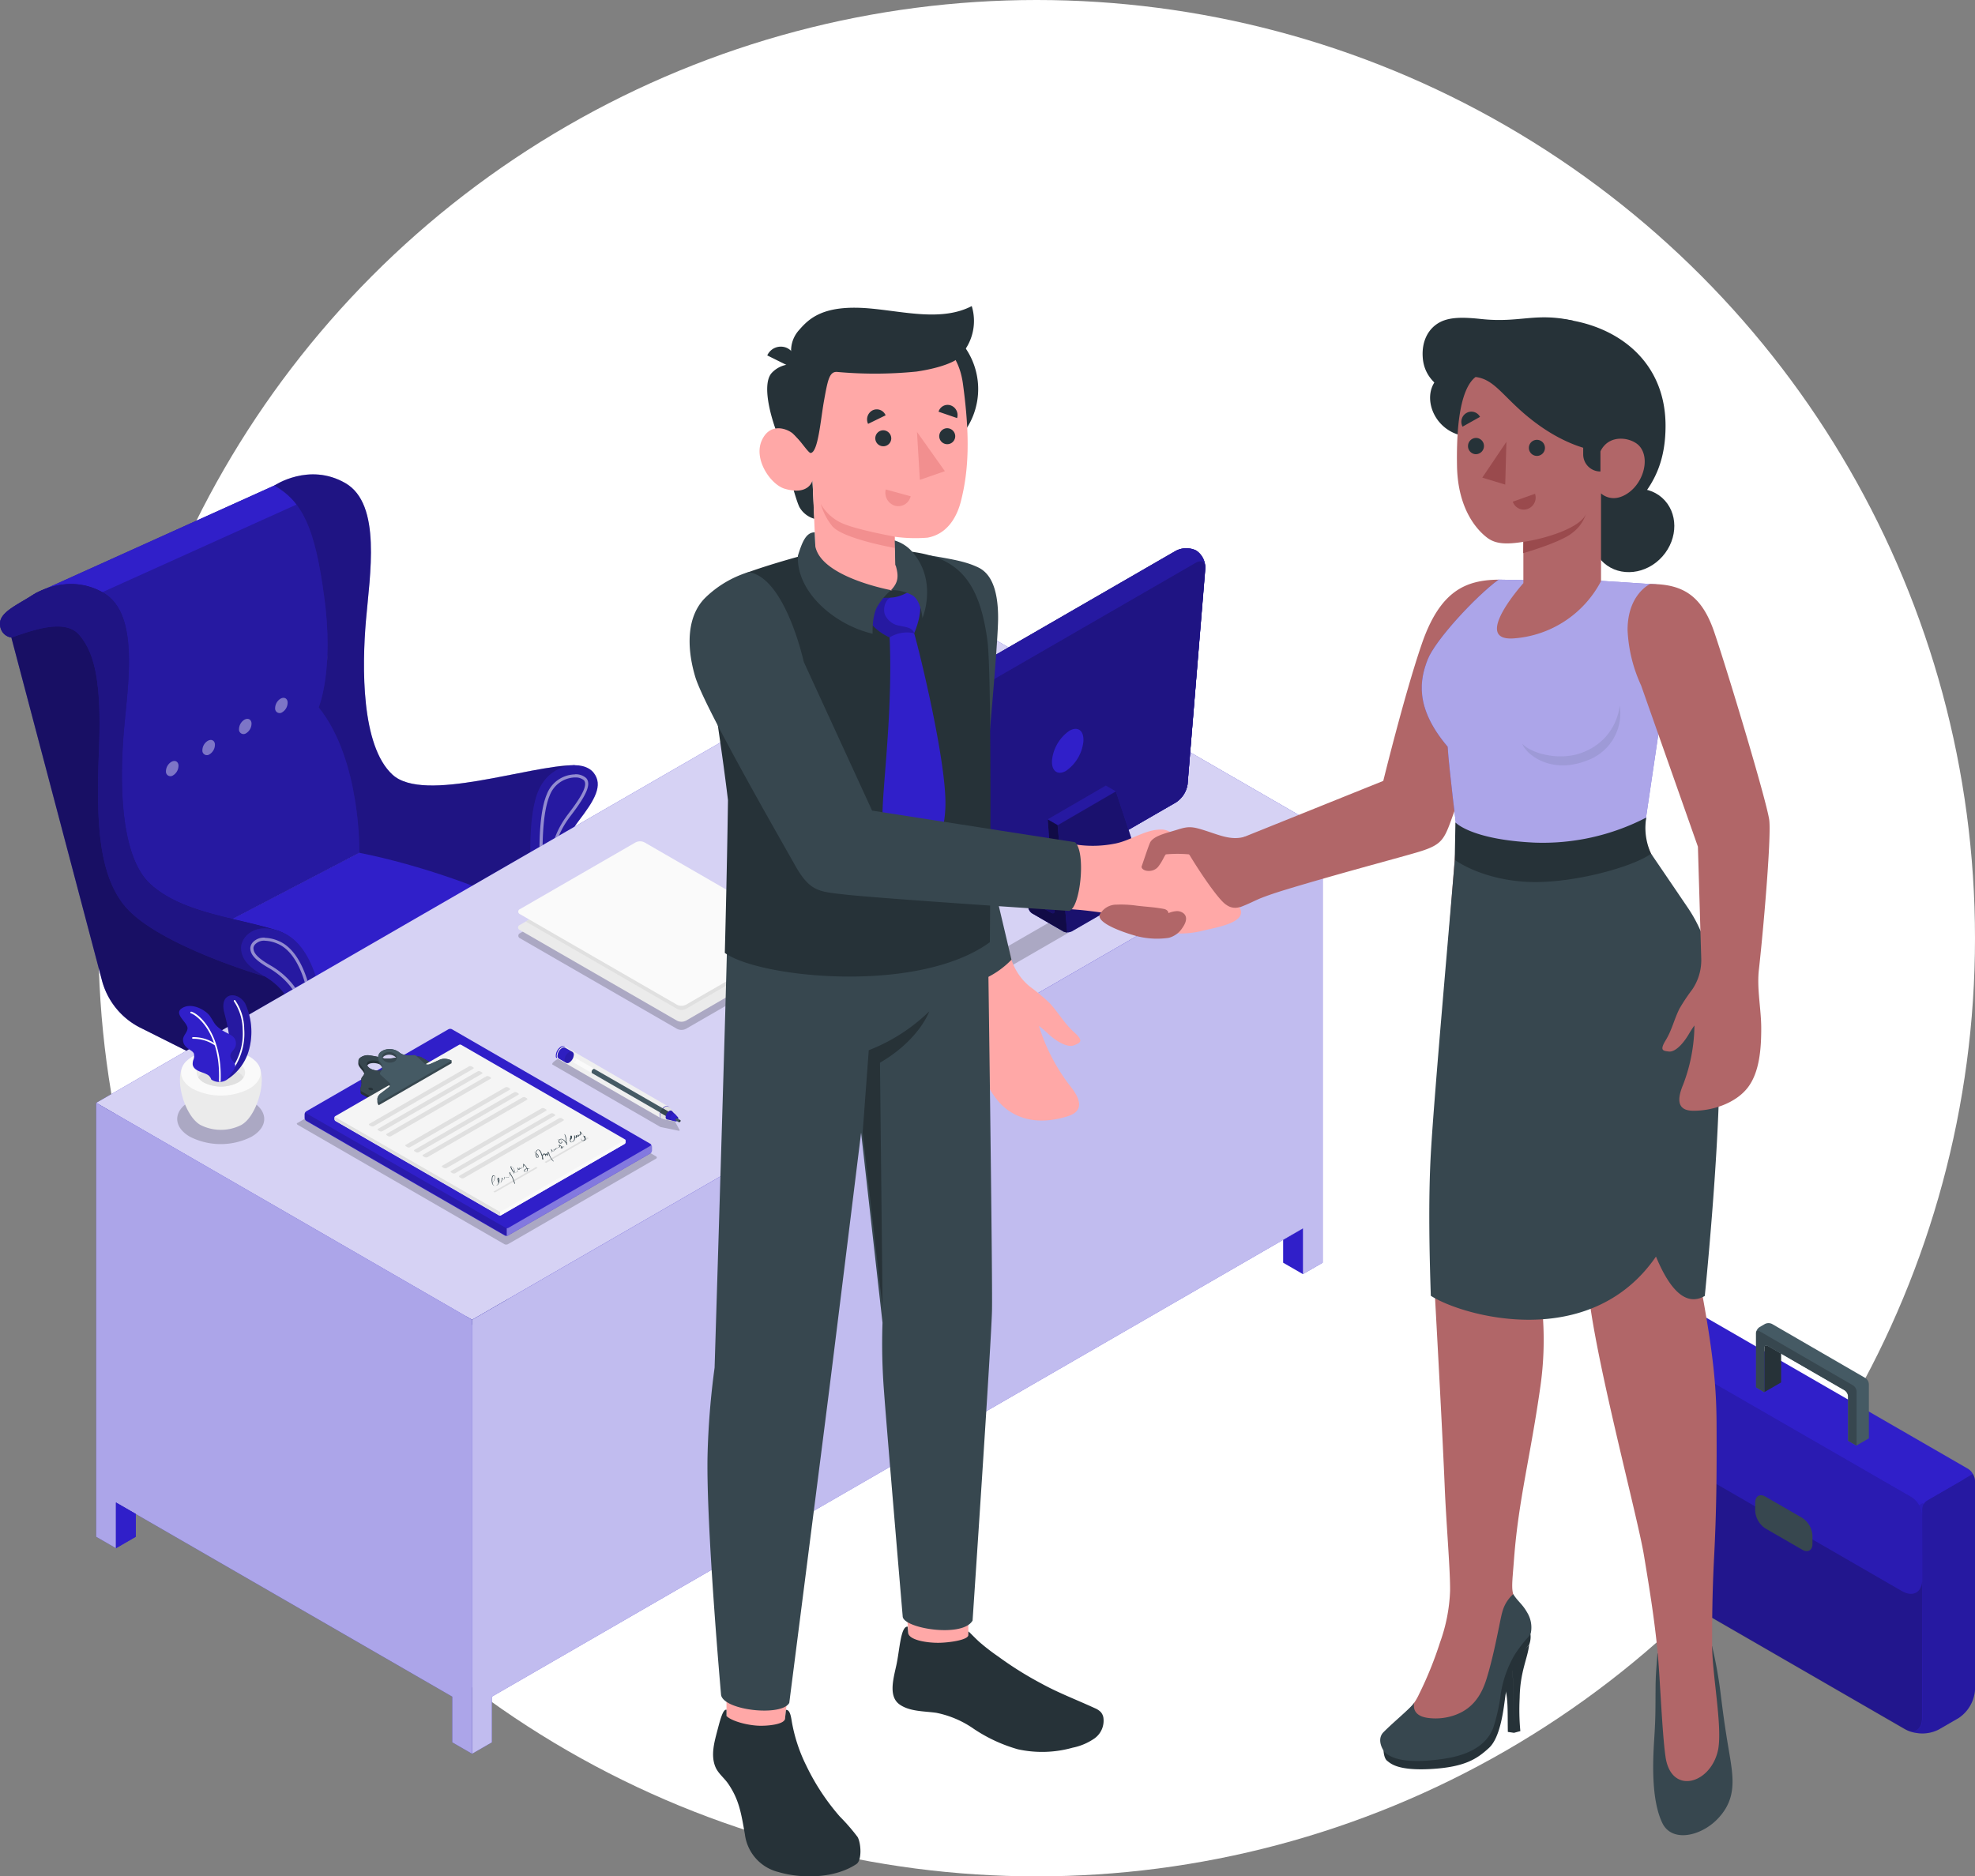 <svg xmlns="http://www.w3.org/2000/svg" width="316.78" height="301"><rect width="100%" height="100%" fill="#808080" stroke="none"/><g transform="translate(-779.22 -2155)"><circle cx="150.5" cy="150.5" r="150.5" transform="translate(795 2155)" fill="#fff"/><path d="M1096 2392.558v33.464a5.916 5.916 0 0 1-2.636 4.584l-3.157 1.825a5.793 5.793 0 0 1-3.722.543 4.728 4.728 0 0 1-1.535-.5.24.24 0 0 1-.072-.043l-.2-.109-37.143-21.45a8.763 8.763 0 0 1-4.388-7.6v-31.455a2.506 2.506 0 0 1 1.13-1.955l6.206-3.577a2.455 2.455 0 0 1 2.245 0l42.139 24.325a2.288 2.288 0 0 1 .8.84 2.332 2.332 0 0 1 .333 1.108z" fill="#301fc9"/><path d="M1096 2392.557v33.464a5.916 5.916 0 0 1-2.636 4.584l-3.157 1.825a5.793 5.793 0 0 1-3.722.543 4.728 4.728 0 0 1-1.535-.5c1.448.673 2.592-.08 2.592-1.789v-32.558a3.483 3.483 0 0 0-.5-1.687l8.6-4.99a2.331 2.331 0 0 1 .362 1.108z" opacity=".2"/><path d="M1087.544 2398.126a3.788 3.788 0 0 0-1.7-2.955l-39.829-22.992c-1.579-.912-2.9-.167-2.9 1.651v29.459a8.762 8.762 0 0 0 4.388 7.6l37.141 21.447c1.571.905 2.86.167 2.86-1.651z" opacity=".3"/><path d="M1043.15 2382.723a7.242 7.242 0 0 0 3.266 5.656l37.859 21.855c1.8 1.043 3.266.188 3.266-1.883v-11.188a1.789 1.789 0 0 1 .9-1.557l5.789-3.343-43.747-26-6.438 3.693a1.8 1.8 0 0 0-.9 1.557z" fill="#301fc9" opacity=".6"/><path d="M1050.486 2366.263l-6.438 3.693a1.882 1.882 0 0 0-.681.724l44.428 25.556a1.753 1.753 0 0 1 .645-.637l5.792-3.336z" fill="#301fc9"/><path d="M1062.391 2395.085l5.887 3.4a3.621 3.621 0 0 1 1.649 2.835v1.34c0 1.043-.724 1.448-1.622.949l-5.924-3.425a3.621 3.621 0 0 1-1.637-2.831v-1.318c.01-1.044.742-1.471 1.647-.95z" fill="#37474f"/><path d="M1064.904 2372.107v4.656l-2.694 1.557v-7.1c0-.369.261-.514.572-.333z" fill="#263238"/><path d="M1078.978 2377.045v8.69l-2 1.159-1.347-.775v-7.111a1.26 1.26 0 0 0-.572-.992l-10.181-5.88-2.122-1.224c-.311-.181-.572-.036-.572.333v7.1l-1.3-.811v-8.77a1.282 1.282 0 0 1 .572-.884l.847-.492a1.289 1.289 0 0 1 1.151 0l15 8.69a1.275 1.275 0 0 1 .524.967z" fill="#455a64"/><path d="M1077.012 2378.205v8.69l-1.347-.775v-7.111a1.26 1.26 0 0 0-.572-.992l-10.189-5.88-2.126-1.225c-.311-.181-.572-.036-.572.333v7.1l-1.328-.807v-8.77c.051-.282.29-.384.572-.217l15 8.69a1.282 1.282 0 0 1 .562.964z" fill="#37474f"/><path d="M812.191 2370.362a3.621 3.621 0 0 0 .087.775 1.76 1.76 0 0 0 .724 1.079 2.02 2.02 0 0 0 2.172-.167 6.517 6.517 0 0 0 2.927-5.064 2.1 2.1 0 0 0-.833-1.876l-.145-.08a1.81 1.81 0 0 0-1.26-.051 3.578 3.578 0 0 0-.724.311 6.518 6.518 0 0 0-2.948 5.073z" fill="#455a64"/><path d="M813.002 2364.01a2.665 2.665 0 0 1 1.311-.4 1.528 1.528 0 0 1 .833.232l.08.043 1.9 1.1a1.811 1.811 0 0 0-1.26-.051 3.58 3.58 0 0 0-.724.311 6.517 6.517 0 0 0-2.955 5.113 3.621 3.621 0 0 0 .087.775 1.76 1.76 0 0 0 .724 1.079l-1.962-1.13-.167-.1a.109.109 0 0 1-.051-.036 2.172 2.172 0 0 1-.724-1.81 6.517 6.517 0 0 1 2.9-5.127z" fill="#263238"/><path d="M844.156 2353.177a3.622 3.622 0 0 0 .08.775 1.767 1.767 0 0 0 .724 1.079 2.02 2.02 0 0 0 2.173-.167 6.518 6.518 0 0 0 2.955-5.113 2.093 2.093 0 0 0-.826-1.876l-.145-.087a1.854 1.854 0 0 0-1.26-.043 3.578 3.578 0 0 0-.724.311 6.518 6.518 0 0 0-2.977 5.121z" fill="#455a64"/><path d="M844.96 2346.825a2.665 2.665 0 0 1 1.318-.4 1.52 1.52 0 0 1 .826.232l.08.043 1.9 1.094a1.854 1.854 0 0 0-1.26-.043 3.576 3.576 0 0 0-.724.311 6.517 6.517 0 0 0-2.947 5.113 3.622 3.622 0 0 0 .08.775 1.767 1.767 0 0 0 .724 1.079l-1.962-1.13-.167-.1h-.051a2.172 2.172 0 0 1-.724-1.81 6.517 6.517 0 0 1 2.9-5.163z" fill="#263238"/><path d="M838.45 2377.074a3.57 3.57 0 0 1-.08.768 1.789 1.789 0 0 1-.724 1.086 2.049 2.049 0 0 1-2.173-.167 6.518 6.518 0 0 1-2.955-5.12 2.093 2.093 0 0 1 .833-1.868l.145-.087a1.832 1.832 0 0 1 1.253-.051 2.989 2.989 0 0 1 .724.319 6.517 6.517 0 0 1 2.977 5.12z" fill="#455a64"/><path d="M837.646 2370.723a2.687 2.687 0 0 0-1.318-.4 1.564 1.564 0 0 0-.833.232l-.072.036-1.934 1.103a1.832 1.832 0 0 1 1.253-.051 2.99 2.99 0 0 1 .724.319 6.518 6.518 0 0 1 2.955 5.113 3.571 3.571 0 0 1-.08.768 1.789 1.789 0 0 1-.724 1.086l1.955-1.137.167-.1h.051a2.172 2.172 0 0 0 .724-1.818 6.517 6.517 0 0 0-2.868-5.149z" fill="#263238"/><path d="M859.197 2366.907a4.178 4.178 0 0 1-.08.775 1.818 1.818 0 0 1-.724 1.086 2.064 2.064 0 0 1-2.173-.167 6.517 6.517 0 0 1-2.955-5.12 2.086 2.086 0 0 1 .833-1.868l.138-.08a1.832 1.832 0 0 1 1.253-.051 3.111 3.111 0 0 1 .724.319 6.517 6.517 0 0 1 2.984 5.106z" fill="#455a64"/><path d="M858.394 2360.556a2.788 2.788 0 0 0-1.318-.4 1.593 1.593 0 0 0-.833.232l-.072.043-1.9 1.1a1.832 1.832 0 0 1 1.253-.051 3.114 3.114 0 0 1 .724.319 6.518 6.518 0 0 1 2.955 5.105 4.179 4.179 0 0 1-.08.775 1.818 1.818 0 0 1-.724 1.086l1.955-1.137.167-.1h.051a2.173 2.173 0 0 0 .724-1.818 6.517 6.517 0 0 0-2.9-5.156z" fill="#263238"/><path d="M819.1 2354.444a3.62 3.62 0 0 1-.087.775 1.8 1.8 0 0 1-.724 1.086 2.049 2.049 0 0 1-2.173-.167 6.517 6.517 0 0 1-2.9-5.084 2.086 2.086 0 0 1 .833-1.868l.145-.08a1.854 1.854 0 0 1 1.26-.051 3.26 3.26 0 0 1 .724.319 6.518 6.518 0 0 1 2.922 5.07z" fill="#455a64"/><path d="M818.282 2348.093a2.745 2.745 0 0 0-1.311-.4 1.593 1.593 0 0 0-.833.232l-.08.043-1.9 1.1a1.854 1.854 0 0 1 1.26-.051 3.259 3.259 0 0 1 .724.319 6.518 6.518 0 0 1 2.955 5.105 3.621 3.621 0 0 1-.087.775 1.8 1.8 0 0 1-.724 1.086l1.955-1.137.167-.1h.046a2.172 2.172 0 0 0 .724-1.818 6.518 6.518 0 0 0-2.896-5.154z" fill="#263238"/><path d="M836.733 2348.202l10.544-3.027v2.252l-10.544 6.09z" fill="#ebebeb"/><path d="M836.734 2348.202l-1.043-.637 10.58-2.889 1.007.5z" fill="#f5f5f5"/><path d="M832.171 2354.922l-14.954-5.6v-2.279l14.954 1.332z" fill="#ebebeb"/><path d="M817.217 2347.043l1.1-.29 14.744.949-.891.673z" fill="#f5f5f5"/><path d="M831.766 2354.204c0 1.695 5.207 1.695 5.207 0v-14.787h-5.207z" fill="#fafafa"/><path d="M835.662 2350.331l2.9 18.6h-1.959l-2.708-18.6a3.136 3.136 0 0 0 1.767 0z" fill="#f5f5f5"/><path d="M833.895 2350.36v5.1l2.679 16.612v-3.143z" fill="#ebebeb"/><path fill="#e0e0e0" d="M836.574 2368.927h1.955v3.143h-1.955z"/><path d="M833.004 2355.306l-19.277 10.108v-3.114l19.277-11.926z" fill="#ebebeb"/><path d="M833.004 2350.374a2.216 2.216 0 0 1-1.238-.565l-19.278 11.674 1.209.818z" fill="#f5f5f5"/><path d="M813.726 2365.415v-3.114l-1.209-.818v3.02z" fill="#e0e0e0"/><path d="M857.314 2361.838l-20.6-7.046v-4.628l20.6 8.567z" fill="#ebebeb"/><path d="M836.719 2350.164c.167-.051.239-.348.253-.8l20.95 9.117-.608.253z" fill="#f5f5f5"/><path d="M857.922 2358.478v3.013l-.608.348v-3.111z" fill="#e0e0e0"/><path opacity=".1" d="M836.574 2368.927h1.955v3.143h-1.955zm-22.848-3.512v-3.114l-1.209-.818v3.02zm44.196-6.937v3.013l-.608.348v-3.111z"/><path d="M838.776 2313.652h-8.813v30.5c0 2.527 8.813 2.527 8.813 0z" fill="#f0f0f0"/><path d="M803.14 2309.43l33.746-17.626s2.368-11.543-5.627-24.129c0 0 2.383-22.449-1.615-29.879-2.9-5.692-6.416-4.91-6.416-4.91l-38.33 17.3z" fill="#301fc9"/><path d="M803.14 2309.43l33.746-17.626s2.368-11.543-5.627-24.129c0 0 2.383-22.449-1.615-29.879-2.9-5.692-6.416-4.91-6.416-4.91l-38.33 17.3z" opacity=".2"/><path d="M823.228 2232.885l-38.33 17.3 1.26 4.092 41.915-18.922c-2.47-2.998-4.845-2.47-4.845-2.47z" fill="#301fc9"/><path d="M823.352 2268.753a.724.724 0 0 0 1.144.5 1.818 1.818 0 0 0 .856-1.663c-.08-.594-.594-.818-1.151-.5a1.825 1.825 0 0 0-.849 1.663zm-5.793 3.367a.724.724 0 0 0 1.144.5 1.818 1.818 0 0 0 .856-1.659c-.08-.594-.594-.818-1.151-.5a1.825 1.825 0 0 0-.849 1.659zm-5.874 3.382a.724.724 0 0 0 1.144.5 1.818 1.818 0 0 0 .862-1.658c-.08-.594-.594-.818-1.151-.5a1.81 1.81 0 0 0-.855 1.658zm-5.844 3.375a.724.724 0 0 0 1.144.5 1.818 1.818 0 0 0 .862-1.658c-.08-.594-.594-.818-1.151-.5a1.81 1.81 0 0 0-.855 1.658z" fill="#fff" opacity=".4"/><path d="M875.491 2306.157v1.861a6.756 6.756 0 0 1-3.28 5.438l-37.657 19.748a7.51 7.51 0 0 1-6.518-.13l-21.725-12.528a7.111 7.111 0 0 1-3.208-5.569v-1.861a6.72 6.72 0 0 1 3.288-5.424l35.607-18.6a8.161 8.161 0 0 1 6.6-.058l23.5 11.76a6.575 6.575 0 0 1 3.389 5.366z" fill="#301fc9"/><path d="M875.491 2306.157v1.861a6.756 6.756 0 0 1-3.28 5.438l-37.657 19.748a7.51 7.51 0 0 1-6.518-.13l-21.725-12.528a7.111 7.111 0 0 1-3.208-5.569v-1.861a6.72 6.72 0 0 1 3.288-5.424l35.607-18.6a8.161 8.161 0 0 1 6.6-.058l23.5 11.76a6.575 6.575 0 0 1 3.389 5.366z" opacity=".2"/><path d="M832.128 2333.87a7.35 7.35 0 0 1-4.077-.775l-21.725-12.528a7.1 7.1 0 0 1-3.208-5.562v-1.868a6.756 6.756 0 0 1 2.853-5.134c-1.34.956-1.209 2.354.391 3.28l21.725 12.535a6.908 6.908 0 0 0 3.317.8z" opacity=".2"/><path d="M834.546 2323.942l37.657-19.748c1.81-.949 1.8-2.462 0-3.382l-23.5-11.76a8.161 8.161 0 0 0-6.6.058l-35.678 18.604c-1.818.949-1.854 2.549-.08 3.57l21.725 12.528a7.459 7.459 0 0 0 6.474.13z" fill="#301fc9"/><path d="M834.546 2323.942l37.657-19.748c1.81-.949 1.8-2.462 0-3.382l-23.5-11.76a8.161 8.161 0 0 0-6.6.058l-35.678 18.604c-1.818.949-1.854 2.549-.08 3.57l21.725 12.528a7.459 7.459 0 0 0 6.474.13z" fill="#301fc9"/><path d="M823.228 2232.885s5.547-3.758 11.391-.384 3.918 14.737 3.295 22.058-.8 20.074 4.265 24.716 21.907-1.528 29.228-1.528l-6.452 23.811c-7.126-3.874-18.517-7.857-28.1-9.755 0 0 .311-14.845-6.518-23.325 0 0 2.513-5.938.869-17.836-1.468-11.015-3.508-15.186-7.978-17.757z" fill="#301fc9"/><path d="M823.228 2232.885s5.547-3.758 11.391-.384 3.918 14.737 3.295 22.058-.8 20.074 4.265 24.716 21.907-1.528 29.228-1.528l-6.452 23.811c-7.126-3.874-18.517-7.857-28.1-9.755 0 0 .311-14.845-6.518-23.325 0 0 2.513-5.938.869-17.836-1.468-11.015-3.508-15.186-7.978-17.757z" opacity=".35"/><path d="M864.983 2301.558c-.333-2.122-1.687-14.382.6-19.712 1.991-4.642 7.242-4.917 8.842-2.9s.181 4.4-2.433 7.8c-2.173 2.9-2.991 5.562-2.991 12.521z" fill="#301fc9"/><path d="M864.983 2301.558c-.333-2.122-1.687-14.382.6-19.712 1.991-4.642 7.242-4.917 8.842-2.9s.181 4.4-2.433 7.8c-2.173 2.9-2.991 5.562-2.991 12.521z" opacity=".2"/><path d="M871.443 2279.721a2.049 2.049 0 0 1 1.448.456c.579.724-.188 2.346-2.484 5.337-2.426 3.172-3.28 6.264-3.389 12.267a.507.507 0 0 1-.268.456l-.174.087c-.507-5.489-.558-12.5.811-15.707a4.446 4.446 0 0 1 4.041-2.9m0-.492a4.939 4.939 0 0 0-4.5 3.194c-1.528 3.577-1.282 11.217-.847 15.932a.5.5 0 0 0 .76.391l.159-.087a1.043 1.043 0 0 0 .507-.876c.109-6 .941-8.915 3.295-11.978 2.556-3.338 3.244-5.011 2.462-5.96a2.47 2.47 0 0 0-1.839-.63z" fill="#fff" opacity=".5"/><path d="M801.742 2319.865l26.07 13.083-.558-9.6 4.019-2.317c-.29-7.444-2.325-15.077-7.6-16.772-6.583-2.086-15.135-2.759-20.277-7.394s-4.917-17.38-4.294-24.723 2.556-18.676-3.288-22.051-11.4.377-11.4.377c-2.5 1.622-5.41 2.8-5.163 4.765a2.122 2.122 0 0 0 1.781 2.006l14.541 55.037a11.9 11.9 0 0 0 6.163 7.589z" fill="#301fc9"/><path d="M801.742 2319.865l26.07 13.083-.558-9.6 4.019-2.317c-.29-7.444-2.325-15.077-7.6-16.772-6.583-2.086-15.135-2.759-20.277-7.394s-4.917-17.38-4.294-24.723 2.556-18.676-3.288-22.051-11.4.377-11.4.377c-2.5 1.622-5.41 2.8-5.163 4.765a2.122 2.122 0 0 0 1.781 2.006l14.541 55.037a11.9 11.9 0 0 0 6.163 7.589z" opacity=".5"/><path d="M791.987 2256.913c2.339 2.8 3.541 7.242 3.114 18.177s-.261 19.741 4.019 25.1c5.069 6.351 22.449 11.413 22.449 11.413l6.793-3.107a8.5 8.5 0 0 0-4.707-4.2c-6.583-2.086-15.135-2.759-20.277-7.394s-4.917-17.38-4.294-24.723 2.556-18.676-3.288-22.051-11.4.377-11.4.377c-2.5 1.622-5.41 2.8-5.163 4.765a2.122 2.122 0 0 0 1.781 2.006c3.282-1.087 8.634-3.194 10.973-.363z" fill="#301fc9"/><path d="M791.987 2256.913c2.339 2.8 3.541 7.242 3.114 18.177s-.261 19.741 4.019 25.1c5.069 6.351 22.449 11.413 22.449 11.413l6.793-3.107a8.5 8.5 0 0 0-4.707-4.2c-6.583-2.086-15.135-2.759-20.277-7.394s-4.917-17.38-4.294-24.723 2.556-18.676-3.288-22.051-11.4.377-11.4.377c-2.5 1.622-5.41 2.8-5.163 4.765a2.122 2.122 0 0 0 1.781 2.006c3.282-1.087 8.634-3.194 10.973-.363z" opacity=".35"/><path d="M827.24 2323.348l4.019-2.317c0-4.454-1.144-14.136-6.785-16.475-4.475-1.861-6.633.869-6.583 2.556.051 1.9 1.448 3.143 3.686 4.454 2.998 1.724 5.663 4.823 5.663 11.782z" fill="#301fc9"/><path d="M827.24 2323.348l4.019-2.317c0-4.454-1.144-14.136-6.785-16.475-4.475-1.861-6.633.869-6.583 2.556.051 1.9 1.448 3.143 3.686 4.454 2.998 1.724 5.663 4.823 5.663 11.782z" opacity=".2"/><path d="M821.685 2305.91a5.482 5.482 0 0 1 2.035.471c3.722 1.55 5.3 7.966 5.533 13.426a.145.145 0 0 1-.065.138l-.181.1c-.652-4.736-2.759-8.074-6.445-10.2-2.455-1.412-2.679-2.173-2.694-2.8a1.036 1.036 0 0 1 .326-.608 1.977 1.977 0 0 1 1.492-.536m0-.492a2.469 2.469 0 0 0-1.847.681 1.586 1.586 0 0 0-.471.97c0 .92.543 1.825 2.947 3.208 3.621 2.1 5.692 5.453 6.257 10.24a.225.225 0 0 0 .217.2.2.2 0 0 0 .109 0l.536-.311a.645.645 0 0 0 .319-.587c-.239-5.627-1.9-12.224-5.844-13.861a5.873 5.873 0 0 0-2.223-.507z" fill="#fff" opacity=".5"/><path d="M854.939 2366.718l-60.287-34.8 136.43-78.778 60.29 34.81z" fill="#301fc9"/><path d="M854.939 2366.718l-60.287-34.8 136.43-78.778 60.29 34.81z" fill="#fff" opacity=".8"/><path d="M794.652 2331.915v69.607l3.172 1.832v-7.321l53.943 31.139v7.329l3.172 1.832v-69.615z" fill="#301fc9"/><path d="M794.652 2331.915v69.607l3.172 1.832v-7.321l53.943 31.139v7.329l3.172 1.832v-69.615z" fill="#fff" opacity=".6"/><path d="M797.824 2403.354l3.172-1.832v-3.664l-3.172-1.825z" fill="#301fc9"/><path d="M797.824 2403.354l3.172-1.832v-3.664l-3.172-1.825zm57.115 32.979l3.172-1.832v-7.329l130.089-75.111v7.33l3.172-1.832v-69.608l-136.433 78.768z" fill="#301fc9"/><path d="M854.939 2436.333l3.172-1.832v-7.329l130.089-75.111v7.33l3.172-1.832v-69.608l-136.433 78.768z" fill="#fff" opacity=".7"/><path d="M988.2 2359.39l-3.172-1.832v-3.664l3.172-1.832z" fill="#301fc9"/><path d="M901.77 2293.027l10.073 5.793a1.492 1.492 0 0 0 1.354 0l39.891-23.035c.377-.21.377-.565 0-.782l-10.073-5.793a1.492 1.492 0 0 0-1.354 0l-39.894 23.029c-.373.223-.373.578.003.788zm-39.148 12.485l25.179 14.527a1.579 1.579 0 0 0 1.448 0l18.518-10.687a.434.434 0 0 0 0-.818l-25.158-14.527a1.579 1.579 0 0 0-1.448 0l-18.539 10.7a.435.435 0 0 0 0 .8z" opacity=".2"/><path d="M862.622 2304.201l25.179 14.527a1.579 1.579 0 0 0 1.448 0l18.466-10.689a.434.434 0 0 0 0-.818l-25.158-14.527a1.579 1.579 0 0 0-1.448 0l-18.517 10.689a.435.435 0 0 0 .029.818z" fill="#ebebeb"/><path d="M881.137 2292.694l-17.58 10.139 24.245 14a1.535 1.535 0 0 0 1.448 0l17.587-10.141-24.223-13.991a1.579 1.579 0 0 0-1.477-.007z" fill="#e0e0e0"/><path d="M862.622 2301.645l25.176 14.527a1.579 1.579 0 0 0 1.448 0l18.517-10.689a.434.434 0 0 0 0-.818l-25.158-14.527a1.579 1.579 0 0 0-1.448 0l-18.513 10.687a.435.435 0 0 0-.022.818z" fill="#fafafa"/><path d="M819.555 2331.655c2.73 1.571 2.73 4.128 0 5.7a10.906 10.906 0 0 1-9.863 0c-2.73-1.571-2.73-4.128 0-5.7a10.906 10.906 0 0 1 9.863 0z" opacity=".2"/><path d="M818.767 2334.804c2.173-2.245 3.49-7.85 1.347-9.631h-10.92c-2.173 1.781-.855 7.387 1.34 9.631l.065.065.072.072.2.174.051.043.167.123a2.056 2.056 0 0 0 .282.181 7.242 7.242 0 0 0 6.554 0 3.073 3.073 0 0 0 .282-.181c.058-.036.1-.08.152-.116l.065-.051.2-.174.087-.08z" fill="#ebebeb"/><path d="M810.142 2324.456c-2.491 1.448-2.491 3.773 0 5.214a10 10 0 0 0 9.023 0c2.491-1.448 2.491-3.773 0-5.214a9.957 9.957 0 0 0-9.023 0z" fill="#fafafa"/><path d="M811.909 2325.478c-1.521.876-1.521 2.3 0 3.172a6.061 6.061 0 0 0 5.489 0c1.514-.876 1.514-2.3 0-3.172a6.061 6.061 0 0 0-5.489 0z" fill="#ebebeb"/><path d="M817.399 2326.984a6.061 6.061 0 0 0-5.489 0 2.513 2.513 0 0 0-.912.833 2.578 2.578 0 0 0 .912.833 6.061 6.061 0 0 0 5.489 0 2.549 2.549 0 0 0 .883-.833 2.484 2.484 0 0 0-.883-.833z" fill="#e0e0e0"/><path d="M815.646 2328.157a8.089 8.089 0 0 0 3.36-4.251 10.863 10.863 0 0 0-.485-7.966c-1.224-1.991-4.193-1.767-3.309 1.557s1.448 6.945 0 9.356z" fill="#301fc9"/><path d="M815.646 2328.157a8.089 8.089 0 0 0 3.36-4.251 10.863 10.863 0 0 0-.485-7.966c-1.224-1.991-4.193-1.767-3.309 1.557s1.448 6.945 0 9.356z" opacity=".2"/><path d="M815.747 2327.556a.152.152 0 0 1-.094-.036.138.138 0 0 1 0-.188 9.7 9.7 0 0 0 2.484-7.242 8.241 8.241 0 0 0-1.383-4.439.138.138 0 0 1 0-.188.13.13 0 0 1 .188 0 8.224 8.224 0 0 1 1.448 4.627 9.986 9.986 0 0 1-2.549 7.437.145.145 0 0 1-.094.029z" fill="#fff"/><path d="M813.097 2328.157a1.289 1.289 0 0 0-.543-.724 4.853 4.853 0 0 0-.978-.42c-.587-.217-1.34-.529-1.448-1.238a2.035 2.035 0 0 1 .094-.724 1.644 1.644 0 0 0 .1-1.028c-.13-.319-.463-.485-.724-.673a2.513 2.513 0 0 1-.789-.724 1.579 1.579 0 0 1-.232-.912c.058-.659.688-1.093.724-1.752 0-.949-2.173-2.245-1.014-3.143 1.521-1.151 3.9.181 4.591 1.159s.681 1.448 1.926 2.252c1.036.724 2.259.833 2.259 2.173s-1.745 1.448-.377 2.955c.826.927-.536 1.724-1.028 2.817a2.252 2.252 0 0 1-2.564-.014z" fill="#301fc9"/><path d="M814.473 2328.555a.13.13 0 0 1-.13-.145c.3-7.879-3.715-10.653-4.519-10.863a.138.138 0 0 1 .072-.261c1.354.369 5 3.7 4.714 11.145a.138.138 0 0 1-.137.124z" fill="#fff"/><path d="M813.691 2322.676a.152.152 0 0 1-.087-.036 6.064 6.064 0 0 0-3.462-1 .138.138 0 0 1 0-.268 6.373 6.373 0 0 1 3.621 1.065.145.145 0 0 1 0 .2.131.131 0 0 1-.072.043z" fill="#fff"/><path d="M884.55 2340.62c.051.087 0 .181-.1.246l-23.747 13.715a.565.565 0 0 1-.3.065.478.478 0 0 1-.29-.065l-33.145-19.14a.275.275 0 0 1-.109-.116.145.145 0 0 1 0-.167h.043l23.8-13.8a.615.615 0 0 1 .594 0l33.152 19.14a.255.255 0 0 1 .072.065z" opacity=".2"/><path d="M828.073 2333.766v.572a.63.63 0 0 0 .282.485l31.813 18.365a.6.6 0 0 0 .565 0l22.782-13.151a.623.623 0 0 0 .282-.492v-.579a.623.623 0 0 0-.282-.492l-31.805-18.365a.644.644 0 0 0-.565 0l-22.792 13.157a.637.637 0 0 0-.28.5z" fill="#301fc9"/><path d="M883.552 2338.505a.173.173 0 0 1 0 .3l-22.782 13.158a.6.6 0 0 1-.282.065v1.2a.724.724 0 0 0 .282-.072l22.782-13.151a.623.623 0 0 0 .282-.492v-.578a.63.63 0 0 0-.282-.43z" fill="#fff" opacity=".4"/><path d="M828.312 2333.298l-.036.036a.623.623 0 0 0-.145.3v.644a.623.623 0 0 0 .282.485l31.818 18.37a.586.586 0 0 0 .282.072v-1.231a.565.565 0 0 1-.282-.065l-31.876-18.314a.312.312 0 0 1-.109-.109.167.167 0 0 1 0-.159z" opacity=".15"/><path d="M836.691 2325.622c0 .514.724 1.05.905 1.506a.377.377 0 0 1 .043.116c-.094.326-.4.55-.456.768a.515.515 0 0 0 0 .145v.435a2.676 2.676 0 0 0 .043.3 2.4 2.4 0 0 1-.072.319 1.767 1.767 0 0 0-.109.536v.42a.391.391 0 0 0 .217.391l1.275.724 9.552-5.511v-.42l-1.275-.724a1.1 1.1 0 0 0-.645-.123h-.087a5.3 5.3 0 0 0-.869.058 7.9 7.9 0 0 1-1.448 0h-.369a1.667 1.667 0 0 0-.261 0 6.242 6.242 0 0 1-2.23.246 18.534 18.534 0 0 0-2.6-.529h-.087a2.1 2.1 0 0 0-1.007.275c-.348.2-.471.406-.471.623a1.259 1.259 0 0 0-.049.445zm1.448.3a.514.514 0 0 1 .224-.224 1.188 1.188 0 0 1 .239-.1 2.469 2.469 0 0 1 1.752.261 1.275 1.275 0 0 1 .514.507.616.616 0 0 1-.232.217 1.912 1.912 0 0 1-1.3.1 2.5 2.5 0 0 1-.724-.261 1.238 1.238 0 0 1-.478-.5z" fill="#263238"/><path d="M846.141 2324.492h-.087a5.3 5.3 0 0 0-.869.058 7.893 7.893 0 0 1-1.448 0h-.374a1.667 1.667 0 0 0-.261 0 6.243 6.243 0 0 1-2.23.246 18.533 18.533 0 0 0-2.6-.529h-.087a2.1 2.1 0 0 0-1.007.275c-1.166.673.159 1.448.434 2.129s-.319.985-.413 1.311.159.492-.058 1.195-.051.826.109.92l1.275.724 9.552-5.511-1.275-.724a1.1 1.1 0 0 0-.661-.094zm-7.155 5.366a.6.6 0 0 1-.529-.043c-.167-.094-.2-.232-.08-.3a.6.6 0 0 1 .529.043c.167.091.203.228.08.3zm1.651-3.28a1.911 1.911 0 0 1-1.3.1 2.505 2.505 0 0 1-.724-.261c-.623-.362-.724-.876-.282-1.151a1.824 1.824 0 0 1 .239-.1 2.477 2.477 0 0 1 1.752.268c.656.362.786.876.315 1.144zm5.714-.97a.6.6 0 0 1-.529-.043c-.167-.1-.2-.232-.072-.3a.6.6 0 0 1 .529.043c.159.094.2.232.072.3z" fill="#37474f"/><path d="M859.56 2349.962l19.828-11.449a.355.355 0 0 0 .167-.29v-.2a.355.355 0 0 0-.167-.29l-26.2-15.128a.4.4 0 0 0-.34 0l-19.818 11.425a.355.355 0 0 0-.167.29v.224a.355.355 0 0 0 .167.29l26.2 15.128a.4.4 0 0 0 .33 0z" fill="#f5f5f5"/><path d="M866.57 2341.409l6.851-3.954.246.145-6.843 3.954zm-8.212 4.743l6.843-3.954.246.145-6.843 3.954z" fill="#e0e0e0"/><path d="M879.426 2337.737c.051.051.036.116-.036.167l-19.835 11.442a.347.347 0 0 1-.174.043v.608a.283.283 0 0 0 .174-.036l19.828-11.449a.355.355 0 0 0 .167-.29v-.2a.341.341 0 0 0-.123-.282z" fill="#fafafa"/><path d="M832.997 2334.051a.166.166 0 0 0-.051.051.542.542 0 0 0-.043.094v.326a.355.355 0 0 0 .167.29l26.2 15.128a.261.261 0 0 0 .167.036v-.608a.318.318 0 0 1-.167-.043l-26.244-15.1c-.08-.051-.087-.116-.029-.174z" fill="#e0e0e0"/><path d="M860.95 2343.089c-.065.072 0 .167.072.239a1.1 1.1 0 0 1-.072.34.434.434 0 0 1-.159.232.283.283 0 0 1-.3-.065c-.072-.065-.08 0-.087 0a.65.65 0 0 0 0 .123.26.26 0 0 1-.109-.072.406.406 0 0 0-.138-.065h-.08a1.307 1.307 0 0 0 0 .174c0 .058.051.138 0 .2s-.152 0-.174-.065a1.361 1.361 0 0 1-.13-.174h-.094a1.575 1.575 0 0 1 0 .261 1.543 1.543 0 0 1-.08.362c0 .043-.072.2-.181.2a.152.152 0 0 1-.123-.08v-.109a.862.862 0 0 0 0-.558.312.312 0 0 0-.094-.1.123.123 0 0 0-.087 0 .21.21 0 0 0-.094.232.416.416 0 0 0 .043.224 1.445 1.445 0 0 0 .058.239l.043.08a.724.724 0 0 1-.152.326c-.08.1-.333.3-.536.167a.652.652 0 0 1-.246-.377v-.116a1.717 1.717 0 0 0 .261-.326 1.237 1.237 0 0 0 .094-.319.826.826 0 0 0 0-.4.152.152 0 0 0-.1-.1.239.239 0 0 0-.188 0 .355.355 0 0 0-.167.275 3.353 3.353 0 0 0-.051.377 1.688 1.688 0 0 0 .058.5 1.637 1.637 0 0 1-.369.275 2.1 2.1 0 0 0 .355-.253.724.724 0 0 0 .239.413.355.355 0 0 0 .232.087.637.637 0 0 0 .326-.08.645.645 0 0 0 .326-.42h.043a.275.275 0 0 0 .333-.1.869.869 0 0 0 .13-.384v-.2l.058.058a.261.261 0 0 0 .282.065c.087-.043.058-.138.043-.2a.391.391 0 0 1 0-.13v-.051c0-.051.13.13.282.123h.043a.2.2 0 0 0 0-.094.4.4 0 0 0 .275.051.348.348 0 0 0 .246-.217.934.934 0 0 0 .087-.275l.152.246a4.446 4.446 0 0 1 .355.811l.167.456h.094a6.827 6.827 0 0 0-.369-1.014 3.88 3.88 0 0 0-.29-.5l-.094-.152a.435.435 0 0 0-.072-.224.25.25 0 0 0-.061.084zm-2.759 1.361a2.029 2.029 0 0 1 0-.362 1.274 1.274 0 0 1 .043-.282.246.246 0 0 1 .2-.188.08.08 0 0 1 .1.065.615.615 0 0 1 0 .362 1.55 1.55 0 0 1-.094.348 1.261 1.261 0 0 1-.232.3 1.347 1.347 0 0 1-.022-.275zm1.036 0l-.043-.21a.246.246 0 0 1 0-.224.347.347 0 0 1 .072.21 1.179 1.179 0 0 1 0 .275v.036zm3.953-2.73h-.087a.083.083 0 0 0 .051.072.261.261 0 0 1 0 .123 1.114 1.114 0 0 1 0 .224v.145a.188.188 0 0 1-.087-.036l-.13-.043h-.087a.442.442 0 0 1 0 .217.035.035 0 0 1-.036.036c-.036 0-.072-.036-.087-.043a.348.348 0 0 0-.123-.072h-.072a.413.413 0 0 0 0 .13s.043.123 0 .145-.087-.043-.13-.1a.159.159 0 0 0-.087-.167h-.08a.283.283 0 0 0 .065.152.993.993 0 0 1 0 .2.536.536 0 0 1-.188.3.239.239 0 0 1-.369.08.644.644 0 0 0 0-.406.941.941 0 0 0-.5-.587.065.065 0 0 0-.065 0c-.072.043-.058.109-.051.159a.876.876 0 0 0 .08.217 2.6 2.6 0 0 0 .275.463.984.984 0 0 0 .2.2.623.623 0 0 1-.08.174h.036a.869.869 0 0 0 .109-.217.369.369 0 0 0 .29 0 .406.406 0 0 0 .261-.311.623.623 0 0 0 .043-.167.232.232 0 0 0 .159.051c.152 0 .109-.159.08-.253a.435.435 0 0 0 .094.065.188.188 0 0 0 .174 0 .13.13 0 0 0 .051-.123.094.094 0 1 1 .174-.036.149.149 0 0 0 .159-.152 1.573 1.573 0 0 0 .051-.253v-.043a2.1 2.1 0 0 1 .21.232 2.021 2.021 0 0 1 .232.34.659.659 0 0 0-.311.152c-.109.1-.246.348.051.391a.355.355 0 0 0 .427-.275.557.557 0 0 0-.043-.239.993.993 0 0 1 .253 0c.058 0 .087-.043 0-.051a1.447 1.447 0 0 0-.3 0 1.016 1.016 0 0 0-.116-.188 3.185 3.185 0 0 0-.2-.261l-.159-.159-.08-.058a.253.253 0 0 0-.043-.029zm-1.615 1.137a2.317 2.317 0 0 1-.239-.4 1.648 1.648 0 0 1-.094-.2c0-.043-.036-.109 0-.152a.927.927 0 0 1 .449.536.8.8 0 0 1 0 .369.847.847 0 0 1-.123-.152zm2.122.072a.261.261 0 0 1-.261 0c-.08-.058-.036-.159 0-.224a.492.492 0 0 1 .3-.2.311.311 0 0 1-.051.42zm3.426-3.15c-.043 0-.051.072-.058.1a1.659 1.659 0 0 0-.051.261.449.449 0 0 0-.145-.08.08.08 0 0 0-.072 0 .239.239 0 0 0-.08.094.253.253 0 0 0-.261-.094.282.282 0 0 0-.217.217.9.9 0 0 0 0 .116c-.043-.1-.08-.2-.116-.3a1.369 1.369 0 0 0-.246-.507.391.391 0 0 0-.449-.138.442.442 0 0 0-.167.159.622.622 0 0 0-.1.21.563.563 0 0 0 0 .116l-.239-.123h-.043l.275.152a1.239 1.239 0 0 0 0 .326 1.136 1.136 0 0 0 .094.34.217.217 0 0 0 .1.094.188.188 0 0 0 .152 0c.174-.123.116-.319.036-.463a.724.724 0 0 0-.311-.261.616.616 0 0 1 .2-.463.159.159 0 0 1 .239 0 1.027 1.027 0 0 1 .152.159 1.688 1.688 0 0 1 .2.442 3.287 3.287 0 0 0 .174.442v.043a.529.529 0 0 0 .065.4h.094a.55.55 0 0 0-.058-.4 1.181 1.181 0 0 1 .058-.311.21.21 0 0 1 .116-.138.109.109 0 0 1 .123.036.507.507 0 0 1 .123.181v.065h.1c-.007 0 0 0 0-.043a.494.494 0 0 1 0-.1.181.181 0 0 1 .043-.13c.109.051.145.145.2.21s.116 0 .1 0a.522.522 0 0 1 0-.391v-.1a.247.247 0 0 1 .058.1.806.806 0 0 0 .058.217l.094.225a3.624 3.624 0 0 0 .246.427 1.594 1.594 0 0 0 .391.442h.065a4.621 4.621 0 0 1-.384-.478 3.215 3.215 0 0 1-.275-.514 1.7 1.7 0 0 1-.08-.253.282.282 0 0 0-.094-.2.13.13 0 0 0-.116-.087zm-1.76.413a.405.405 0 0 1 .13.427.246.246 0 0 1-.065.087c-.043 0-.058-.065-.072-.087a1.385 1.385 0 0 1-.08-.3 1.687 1.687 0 0 1 0-.275 1.131 1.131 0 0 1 .087.145zm4.345-1.223a.645.645 0 0 0-.311 0 .989.989 0 0 0-.13-.116 1.928 1.928 0 0 0-.326-.21h-.1a.891.891 0 0 1 .094.3.282.282 0 0 1 0 .152c0 .043-.094 0-.138 0h-.087a.544.544 0 0 0 0 .109c0 .007-.123-.058-.152-.065a.175.175 0 0 0-.065 0s.036.1 0 .138l-.116-.065h-.08a.42.42 0 0 1 .036.1s.043.1 0 .123 0 0-.051 0l-.058-.043a.349.349 0 0 0-.116-.058h-.065a.652.652 0 0 0 0 .167.412.412 0 0 1 0 .094.087.087 0 0 1-.043.08c-.116.043-.29-.268-.319-.311s-.087 0-.08 0a1.845 1.845 0 0 1 .1.253c0 .087 0 .21-.13.246.174 0 .2-.138.181-.232a.319.319 0 0 0 0-.036.29.29 0 0 0 .246.1.138.138 0 0 0 .116-.159 1.448 1.448 0 0 0 0-.174c.072.051.152.123.253.08s.058-.072.051-.116a.21.21 0 0 0 0-.065h.043a.072.072 0 0 0 .065 0c.072 0 .065-.08.051-.13a.166.166 0 0 0 .159 0 .072.072 0 0 0 .058-.094.282.282 0 0 0 .174 0 .145.145 0 0 0 .072-.145.6.6 0 0 0-.058-.145l.123.087a.883.883 0 0 1 .2.167.254.254 0 0 0-.087.051c-.072.058-.087.174.08.188s.2-.094.174-.159a.2.2 0 0 0-.043-.072.522.522 0 0 1 .239 0c.04.011.113-.033.04-.04zm-.34.21a.043.043 0 1 1-.087 0 .1.1 0 0 1 .065-.109.109.109 0 0 1 .022.113zm.398-2.238c.043.145.1.29.138.434a4.474 4.474 0 0 1 .087.449 2.369 2.369 0 0 0 .051.449c-.08-.094-.145-.2-.239-.29a1.447 1.447 0 0 0-.362-.261.471.471 0 0 0-.369 0 .318.318 0 0 0-.13.1h-.159a.413.413 0 0 1-.167 0h-.043c.022 0 .232.036.333.051a.55.55 0 0 0-.065.13.362.362 0 0 0 .043.3.369.369 0 0 0 .275.13.239.239 0 0 0 .246-.188.391.391 0 0 0-.232-.326.725.725 0 0 0-.152-.058.2.2 0 0 1 .087-.065.29.29 0 0 1 .311 0 1.607 1.607 0 0 1 .311.246 3.491 3.491 0 0 1 .253.319l.08.109c0 .058 0 .116.072.152s.087 0 .087 0a.246.246 0 0 0-.058-.167.442.442 0 0 0-.043-.232c-.043-.08 0-.29-.043-.435a1.883 1.883 0 0 0-.253-.84s-.066-.029-.059-.007zm-.485 1.115a.181.181 0 0 1-.043.268.2.2 0 0 1-.253-.08.333.333 0 0 1-.043-.246.427.427 0 0 1 .065-.145.522.522 0 0 1 .275.2zm3.614-.818a2.81 2.81 0 0 0-.594-.724h-.1a.858.858 0 0 1 .109.369.145.145 0 0 1-.043.1.5.5 0 0 1-.109.051.094.094 0 0 0-.051.072l-.123-.08h-.094a.514.514 0 0 0 0 .145v.123a1.02 1.02 0 0 1-.2-.188.08.08 0 0 0-.1 0v.2a.724.724 0 0 1 0 .123v.08l-.043-.036a.369.369 0 0 1-.065-.116.536.536 0 0 1-.058-.21h-.1a5.007 5.007 0 0 1 0 .572.558.558 0 0 1-.116.282.478.478 0 0 1-.123.116.6.6 0 0 1-.217.094c-.072 0-.087-.065-.094-.094l-.043-.167v-.094a.521.521 0 0 0 .239-.55.139.139 0 0 0-.188-.13.116.116 0 0 0-.072.087.348.348 0 0 0 0 .145c0 .123-.043.239-.051.362v.087l-.08.058h.065v.08a.877.877 0 0 0 .058.181c.065.116.253.072.377 0a.681.681 0 0 0 .3-.268.855.855 0 0 0 .072-.442l.051.043a.2.2 0 0 0 .217 0c.065-.051.043-.13.043-.188v-.1a.724.724 0 0 0 .159.116h.072a.123.123 0 0 0 .087-.138.723.723 0 0 0 0-.116.326.326 0 0 0 .13.072h.087v-.1c0-.029.08 0 .109-.051a.167.167 0 0 0 .087-.159.493.493 0 0 0-.051-.2 2.766 2.766 0 0 1 .34.456l.087.13a.644.644 0 0 0-.319.232.42.42 0 0 0-.094.217.29.29 0 0 0 .08.253.442.442 0 0 0 .391.058.348.348 0 0 0 .239-.217.63.63 0 0 0-.167-.514h.116c.043 0 .065 0 0-.036a.66.66 0 0 0-.22.014zm-2.173.319v-.326a.116.116 0 0 1 0 .051.529.529 0 0 1 0 .261.5.5 0 0 1-.145.232 1.2 1.2 0 0 1 .13-.217zm2.267 0a.319.319 0 0 1 0 .232.29.29 0 0 1-.261.167.217.217 0 0 1-.232-.217.268.268 0 0 1 0-.167.507.507 0 0 1 .311-.3 1.043 1.043 0 0 1 .167.311z" fill="#37474f"/><path d="M854.874 2326.071l.232.13a.138.138 0 0 1 0 .261l-15.932 9.19a.507.507 0 0 1-.456 0l-.224-.13c-.13-.072-.13-.188 0-.261l15.932-9.19a.507.507 0 0 1 .449 0zm1.39.804l.232.13a.138.138 0 0 1 0 .261l-15.932 9.19a.507.507 0 0 1-.456 0l-.224-.13c-.13-.072-.13-.188 0-.261l15.932-9.19a.492.492 0 0 1 .448 0zm1.384.796l.232.13a.138.138 0 0 1 0 .261l-15.932 9.2a.558.558 0 0 1-.456 0l-.224-.138c-.13-.072-.13-.188 0-.261l15.932-9.19a.492.492 0 0 1 .449 0zm3.063 1.767l.232.138a.138.138 0 0 1 0 .261l-15.932 9.19a.492.492 0 0 1-.449 0l-.232-.138c-.13-.072-.13-.188 0-.261l15.932-9.19a.492.492 0 0 1 .449 0zm1.39.804l.232.138a.138.138 0 0 1 0 .261l-15.932 9.19a.493.493 0 0 1-.449 0l-.232-.138c-.13-.072-.13-.188 0-.261l15.932-9.19a.492.492 0 0 1 .449 0zm1.384.796l.232.138a.138.138 0 0 1 0 .261l-15.932 9.19a.492.492 0 0 1-.449 0l-.232-.13a.138.138 0 0 1 0-.268l15.932-9.19a.492.492 0 0 1 .449 0zm3.063 1.775l.232.13a.138.138 0 0 1 0 .261l-15.91 9.161a.492.492 0 0 1-.449 0l-.232-.13a.138.138 0 0 1 0-.261l15.932-9.19a.492.492 0 0 1 .427.029zm1.391.804l.232.13a.138.138 0 0 1 0 .261l-15.932 9.19a.492.492 0 0 1-.449 0l-.2-.109a.138.138 0 0 1 0-.261l15.932-9.19a.492.492 0 0 1 .417-.021zm1.383.782l.232.13a.138.138 0 0 1 0 .261l-15.932 9.19a.492.492 0 0 1-.449 0l-.232-.13a.138.138 0 0 1 0-.261l15.932-9.19a.492.492 0 0 1 .449 0z" fill="#e0e0e0"/><path d="M839.747 2331.285v.427a.949.949 0 0 0 .217.587l11.688-6.742v-.429a2.571 2.571 0 0 0-1.144-.282 1.883 1.883 0 0 0-.775.159c-.847.384-1.093.507-1.615.724a.855.855 0 0 1-.8-.116l-.348-.319-.949-.876a.572.572 0 0 0-.449-.145h-.224a3.143 3.143 0 0 1-.97 0 2.1 2.1 0 0 1-1.05-.4 2.448 2.448 0 0 0-1.629-.579h-.051a2.347 2.347 0 0 0-1.072.261 1.55 1.55 0 0 0-.3 2.346.905.905 0 0 1 .261.5 1.166 1.166 0 0 1-.225.543.435.435 0 0 0-.13.282v.427a.268.268 0 0 0 .109.21l1.093 1.007.348.319.036.043a.543.543 0 0 1-.08.109l-1.448 1.108a1.2 1.2 0 0 0-.492.833zm3.121-6.4a.8.8 0 0 1-.406.427 1.608 1.608 0 0 1-1.231.072 1.238 1.238 0 0 1-.463-.268.782.782 0 0 1-.224-.326.8.8 0 0 1 .413-.435l.159-.072a1.593 1.593 0 0 1 1.528.268.8.8 0 0 1 .261.333z" fill="#37474f"/><path d="M850.515 2324.848a1.883 1.883 0 0 0-.775.159c-.847.384-1.093.507-1.615.724a.855.855 0 0 1-.8-.116l-.348-.319-.949-.876a.572.572 0 0 0-.449-.145h-.224a3.143 3.143 0 0 1-.97 0 2.1 2.1 0 0 1-1.05-.4 2.448 2.448 0 0 0-1.629-.579h-.051a2.347 2.347 0 0 0-1.072.261 1.115 1.115 0 0 0-.3 1.926 1.159 1.159 0 0 1 0 1.448c-.275.319 0 .5 0 .5l1.093 1 .348.319c.261.246-.043.579-.043.579l-1.448 1.108c-.608.55-.579.992-.261 1.448l11.688-6.742a2.571 2.571 0 0 0-1.144-.3zm-7.872-.724a.724.724 0 0 1-.181 1.18 1.608 1.608 0 0 1-1.231.072 1.239 1.239 0 0 1-.463-.268.681.681 0 0 1 .188-1.18.636.636 0 0 1 .159-.072 1.579 1.579 0 0 1 1.528.275z" fill="#455a64"/><path d="M867.865 2325.796l17.3 10 2.955.6a.094.094 0 0 0 .1-.138l-.927-1.695-17.308-10c-.578-.3-2.584.973-2.12 1.233z" opacity=".2"/><g transform="translate(868.366 2322.813)"><path d="M1.404.08h.08L1.332 0h-.181a.724.724 0 0 0-.355.109 1.76 1.76 0 0 0-.789 1.369.92.92 0 0 0 0 .2v.051a.333.333 0 0 0 .065.123l.188.109a.341.341 0 0 1-.087-.065.652.652 0 0 0 .456-.094 1.753 1.753 0 0 0 .8-1.376.681.681 0 0 0-.025-.346zM.231 1.98z" fill="#301fc9"/><path d="M17.987 9.653l-1.093 1.934-.188-.109L.381 2.063a.34.34 0 0 1-.087-.065.652.652 0 0 1-.145-.449A1.745 1.745 0 0 1 .949.18a.724.724 0 0 1 .355-.109h.181z" fill="#f0f0f0"/><path d="M17.45 9.711c.442-.253.8-.051.8.456a1.752 1.752 0 0 1-.8 1.376c-.435.253-.789.043-.789-.463a1.76 1.76 0 0 1 .789-1.369z" fill="#301fc9"/><path d="M19.16 10.863l-1.014-1.108a.514.514 0 0 0-.637 0 1.76 1.76 0 0 0-.789 1.369.529.529 0 0 0 .3.55h.058l1.448.326a.391.391 0 0 0 .253-.058 1.014 1.014 0 0 0 .449-.782.362.362 0 0 0-.068-.297z" fill="#e0e0e0"/><path d="M6.197 3.671a.188.188 0 0 0-.181 0 .6.6 0 0 0-.282.485.217.217 0 0 0 .065.174l12.05 6.959.8-.456z" fill="#455a64"/><path d="M16.734 10.667l1.115.645.8-.456-1.521-.876a1.912 1.912 0 0 0-.394.687z" fill="#37474f"/><path d="M19.559 11.42l-.92-1.007a.362.362 0 0 0-.456 0 1.238 1.238 0 0 0-.558.97.377.377 0 0 0 .21.384h.036l1.347.29a.231.231 0 0 0 .145 0 .586.586 0 0 0 .253-.442.2.2 0 0 0-.058-.2z" fill="#301fc9"/><path d="M19.559 11.42l-.92-1.007a.362.362 0 0 0-.456 0 1.238 1.238 0 0 0-.558.97.377.377 0 0 0 .21.384h.036l1.347.29a.231.231 0 0 0 .145 0 .586.586 0 0 0 .253-.442.2.2 0 0 0-.058-.2z" opacity=".1"/><path d="M19.609 11.587a.587.587 0 0 1-.253.442.232.232 0 0 1-.145 0l-.681-.148a.268.268 0 0 1-.181-.29.905.905 0 0 1 .406-.724.275.275 0 0 1 .333 0l.456.5a.2.2 0 0 1 .065.217z" fill="#301fc9"/><ellipse cx=".362" cy=".21" rx=".362" ry=".21" transform="rotate(-60 19.798 -10.499)" opacity=".1"/><path d="M3.202 1.933a.21.21 0 0 0-.2 0 .615.615 0 0 0-.275.485.188.188 0 0 0 .08.181l2.969 1.716a.217.217 0 0 1-.065-.174.6.6 0 0 1 .282-.485.188.188 0 0 1 .181 0z" fill="#fafafa"/><path d="M3.279 2.114a.6.6 0 0 1-.282.485.181.181 0 0 1-.2 0 .188.188 0 0 1-.08-.181.615.615 0 0 1 .275-.485.21.21 0 0 1 .2 0 .2.2 0 0 1 .087.181z" fill="#f5f5f5"/><path d="M2.656.92L1.483.247a.507.507 0 0 0-.485.058 1.579 1.579 0 0 0-.724 1.238.492.492 0 0 0 .21.463l1.188.681a.5.5 0 0 0 .492-.051 1.6 1.6 0 0 0 .724-1.238.507.507 0 0 0-.232-.478z" fill="#301fc9"/><path d="M2.656.92L1.483.247a.507.507 0 0 0-.485.058 1.579 1.579 0 0 0-.724 1.238.492.492 0 0 0 .21.463l1.188.681a.5.5 0 0 0 .492-.051 1.6 1.6 0 0 0 .724-1.238.507.507 0 0 0-.232-.478z" opacity=".05"/><path d="M2.134.956c.391-.224.724-.043.724.413a1.6 1.6 0 0 1-.724 1.238c-.391.224-.724.043-.724-.413A1.6 1.6 0 0 1 2.134.956z" opacity=".1"/><path d="M19.934 11.84l-.5-.253a.087.087 0 0 0-.094 0 .29.29 0 0 0-.13.224.1.1 0 0 0 0 .087l.478.29a.2.2 0 0 0 .094 0A.188.188 0 0 0 19.97 12a.2.2 0 0 0-.036-.159z" fill="#455a64"/><path d="M19.956 11.861a.123.123 0 0 0-.087 0 .29.29 0 0 0-.13.224.1.1 0 0 0 .036.087h.058a.188.188 0 0 0 .123-.326z" fill="#263238"/></g><path d="M929.622 2313.297l40.2-23.21a1.752 1.752 0 0 1 1.586 0l1.4.8a.485.485 0 0 1 0 .92l-40.2 23.21a1.753 1.753 0 0 1-1.586 0l-1.4-.811a.485.485 0 0 1 0-.912z" opacity=".2"/><path d="M903.009 2291.109v-.275a1.448 1.448 0 0 1 .681-1.166l39.873-23.036a1.492 1.492 0 0 1 1.354 0l8.161 4.714a1.492 1.492 0 0 1 .681 1.173v.268a1.492 1.492 0 0 1-.681 1.173l-39.894 23.029a1.492 1.492 0 0 1-1.354 0l-8.162-4.715a1.448 1.448 0 0 1-.659-1.165z" fill="#301fc9"/><path d="M903.009 2291.108v-.275a1.448 1.448 0 0 1 .681-1.166l39.873-23.036a1.492 1.492 0 0 1 1.354 0l8.161 4.714a1.492 1.492 0 0 1 .681 1.173v.268a1.492 1.492 0 0 1-.681 1.173l-39.894 23.029a1.492 1.492 0 0 1-1.354 0l-8.162-4.715a1.448 1.448 0 0 1-.659-1.165z" opacity=".5"/><path d="M903.682 2290.449l8.161 4.714a1.514 1.514 0 0 0 1.354 0l39.894-23.043a.413.413 0 0 0 0-.782l-8.161-4.714a1.492 1.492 0 0 0-1.354 0l-39.894 23.036c-.376.216-.376.565 0 .789z" fill="#301fc9"/><path d="M903.682 2290.449l8.161 4.714a1.514 1.514 0 0 0 1.354 0l39.894-23.043a.413.413 0 0 0 0-.782l-8.161-4.714a1.492 1.492 0 0 0-1.354 0l-39.894 23.036c-.376.216-.376.565 0 .789z" opacity=".2"/><path d="M969.698 2280.811l2.832-34.6a3.266 3.266 0 0 0-1.448-2.9 3.621 3.621 0 0 0-3.28.058l-37.917 21.892a4.193 4.193 0 0 0-1.854 2.9l-2.853 34.622a3.266 3.266 0 0 0 1.448 2.9 3.621 3.621 0 0 0 3.28-.065l37.916-21.886a4.215 4.215 0 0 0 1.876-2.921z" fill="#301fc9"/><path d="M969.698 2280.811l2.832-34.6a3.266 3.266 0 0 0-1.448-2.9 3.621 3.621 0 0 0-3.28.058l-37.917 21.892a4.193 4.193 0 0 0-1.854 2.9l-2.853 34.622a3.266 3.266 0 0 0 1.448 2.9 3.621 3.621 0 0 0 3.28-.065l37.916-21.886a4.215 4.215 0 0 0 1.876-2.921z" opacity=".5"/><path d="M969.698 2280.811l2.831-34.6a3.266 3.266 0 0 0-1.448-2.9 3.621 3.621 0 0 0-3.28.058l-37.917 21.892a3.817 3.817 0 0 0-1.231 1.246l5.895 3.4v33.015l33.254-19.2a4.215 4.215 0 0 0 1.9-2.918z" fill="#301fc9"/><path d="M969.698 2280.811l2.831-34.6a3.266 3.266 0 0 0-1.448-2.9 3.621 3.621 0 0 0-3.28.058l-37.917 21.892a3.817 3.817 0 0 0-1.231 1.246l5.895 3.4v33.015l33.254-19.2a4.215 4.215 0 0 0 1.9-2.918z" opacity=".2"/><path d="M928.399 2304.709l2.853-34.659a4.193 4.193 0 0 1 1.854-2.9l37.91-21.884c.941-.543 1.622-.109 1.535.97l-2.853 34.572a4.215 4.215 0 0 1-1.854 2.9l-37.917 21.884c-.934.565-1.622.159-1.528-.883z" fill="#301fc9"/><path d="M928.399 2304.709l2.853-34.659a4.193 4.193 0 0 1 1.854-2.9l37.91-21.884c.941-.543 1.622-.109 1.535.97l-2.853 34.572a4.215 4.215 0 0 1-1.854 2.9l-37.917 21.884c-.934.565-1.622.159-1.528-.883z" opacity=".35"/><path d="M947.966 2276.894a6.568 6.568 0 0 1 2.774-4.664c1.383-.8 2.39 0 2.245 1.76a6.575 6.575 0 0 1-2.774 4.664c-1.391.803-2.39-.015-2.245-1.76zm.89 10.47l9.32-5.417-1.586-.92-9.32 5.417z" fill="#301fc9"/><path d="M948.856 2287.364l9.32-5.417-1.586-.92-9.32 5.417z" opacity=".2"/><path d="M962.499 2297.836l-11.348 6.561a1.529 1.529 0 0 1-1.347.007l-5-2.9a1.448 1.448 0 0 1-.652-1.159v-.268c0-.427.3-.608.673-.391l3.02 1.738.673.391-.152-.768-1.065-14.585 1.586.912 9.32-5.417 4.859 14.737a1.18 1.18 0 0 1-.567 1.142z" fill="#301fc9"/><path d="M962.499 2297.836l-11.348 6.561a1.529 1.529 0 0 1-1.347.007l-5-2.9a1.448 1.448 0 0 1-.652-1.159v-.268c0-.427.3-.608.673-.391l3.02 1.738.673.391-.152-.768-1.065-14.585 1.586.912 9.32-5.417 4.859 14.737a1.18 1.18 0 0 1-.567 1.142z" opacity=".45"/><path d="M944.33 2299.625l3.867-2.238.789 5.207z" fill="#301fc9"/><path d="M944.33 2299.625l3.867-2.238.789 5.207z" opacity=".5"/><path d="M948.856 2287.362l-1.586-.912 1.065 14.585c.087.427-.152.594-.521.377l-3.02-1.738c-.377-.217-.673-.036-.673.391v.3a1.448 1.448 0 0 0 .652 1.159l5 2.9a1.448 1.448 0 0 0 .623.152z" fill="#301fc9"/><path d="M948.856 2287.362l-1.586-.912 1.065 14.585c.087.427-.152.594-.521.377l-3.02-1.738c-.377-.217-.673-.036-.673.391v.3a1.448 1.448 0 0 0 .652 1.159l5 2.9a1.448 1.448 0 0 0 .623.152z" opacity=".65"/><g><path d="M932.918 2313.21c-3.259-7.749-8.755-21.479-9.088-24.108-.507-3.976 0-24.506.645-31.385s2.665-10.138 7.1-11.666a9.936 9.936 0 0 1 5.945 5.931c1.622 4.613.673 11.029.673 11.029l-2 26.07 5.105 19.335a9.269 9.269 0 0 0 3.092 4.837 32.852 32.852 0 0 1 3.208 2.679c1.492 1.644 2.325 3.23 3.9 4.649s1.065 1.673 0 2.1-2.9-.623-4.345-2.02c-.478-.442-.92-.8-1.3-1.1a30.545 30.545 0 0 0 4.91 9.516c1.839 2.238 2.368 4.157-.29 4.99-3.331 1.043-6.756 1.043-9.61-1s-4.345-6.112-5.33-9.465-1.203-7.176-2.615-10.392z" fill="#ffa8a7"/><path d="M936.755 2289.016l.384-7.372s2.173-23.057 2.173-27.518c0-5-1.369-7.242-3.208-8.111s-3.657-1.238-7.814-1.926c-5.685 3.556-5.381 19.951-5.554 29.807s-.608 14.773.869 17.858 9.3 21.421 9.3 21.421a14.128 14.128 0 0 0 8.552-4.222z" fill="#37474f"/><path d="M895.746 2435.145h8.886l1.774-15.736h-10.66zm29.358-16.177l9.465.311-.167-16.294-10.71-.2z" fill="#ffa8a7"/><path d="M895.838 2306.49c-.174 8.625-2 67.905-2 67.905a126.635 126.635 0 0 0-1.13 14.063c-.239 11.4 2.173 38.475 2.173 38.475.529 2.462 9.718 3.462 10.935 1.238 0 0 5.026-39.272 6.452-50.554 1.238-9.856 5.069-40.915 5.069-40.915l3.433 30.48a98.835 98.835 0 0 0 .246 11.08c.369 5.221 2.991 36.027 2.991 36.027.043 1.919 9.6 3.5 11.21.673 0 0 3.027-44.964 3.114-49.758.109-5.46-.652-59.331-.652-59.331z" fill="#37474f"/><path d="M905.139 2430.627l.152-1.34c.492 0 .724.55.905 1.731a25.737 25.737 0 0 0 2.361 7.242 36.175 36.175 0 0 0 5.366 8.14 32.1 32.1 0 0 1 2.853 3.288c.558.992.724 3.737-.2 4.345-3.469 2.31-8.741 2.375-12.463 1.282a7.147 7.147 0 0 1-5.417-6.076c-.6-3.4-.92-5.5-2.65-8.06-.63-.941-1.658-1.7-2.086-2.752-.775-1.89-.152-4.012.34-5.895.427-1.622.883-3.411 1.448-3.259v1c.666.724 3.005 1.448 5.069 1.557 1.36.071 4.365-.175 4.322-1.203zm29.407-13.919c.232.159.768.775 1.724 1.658a33.035 33.035 0 0 0 3.063 2.368 56.1 56.1 0 0 0 6.822 4.28c2.817 1.55 5.359 2.491 8.69 4.012a2.847 2.847 0 0 1 .941.623 1.854 1.854 0 0 1 .405.84 3.491 3.491 0 0 1-1.4 3.367 9.357 9.357 0 0 1-3.519 1.5 18.1 18.1 0 0 1-8.777.261 24.884 24.884 0 0 1-7.053-3.259 15.932 15.932 0 0 0-6.032-2.593c-1.89-.275-4.222-.181-5.859-1.311-1.825-1.253-1.093-3.94-.579-6.242.565-2.52.688-6.358 1.832-6.271l.087 1c.1 1.094 2.737 1.586 4.772 1.593 1.687 0 4.874-.442 4.866-1.238z" fill="#263238"/><path d="M918.565 2323.472a28.894 28.894 0 0 0 9.7-6.228s-1.55 4.519-7.9 8.234l.42 39.387-3.2-28.163z" opacity=".3"/><path d="M910.164 2243.538c-1.615.384-6.728 1.76-10.863 3.23a11.587 11.587 0 0 0-5.236 4c-3.02 4.41-.3 14.186 1.919 32.588-.167 11.905-.507 24.506-.507 24.506 5.467 3.983 30.994 6.691 42.509-1.716 0 0 .384-42.472-.377-48.28-1.448-11.109-5.793-14.085-14.795-14.606z" fill="#263238"/><path d="M925.849 2256.581c.811 2.781 5.33 21.138 5 28.047-.253 5.4-2.281 8.031-3.367 9.182s-2.962 1.76-4.164-.138a15.743 15.743 0 0 1-2.5-6.8c-.377-3.693 1.658-16.468 1.094-29.618a2.824 2.824 0 0 1 3.939-.673z" fill="#301fc9"/><path d="M926.031 2250.309c1.89 1.622-.181 6.271-.181 6.271a5.373 5.373 0 0 0-3.939.673s-3.773-1.608-3.78-4.4c0-2.542 2.7-1.724 4.62-2.057 2.034-.353 3.055-1.853 3.28-.487z" fill="#301fc9"/><path d="M925.85 2256.58c-.311-1.086-1.8-.985-2.976-1.361a3.186 3.186 0 0 1-1.6-1.376c-.608-1.05 0-2.8.855-2.984-1.832.13-4-.282-4 1.991 0 2.8 3.78 4.4 3.78 4.4a5.373 5.373 0 0 1 3.939-.673z" opacity=".2"/><path d="M912.859 2217.7a11.63 11.63 0 1 0 11.346-11.911 11.63 11.63 0 0 0-11.346 11.911zm-8.278 8.465s2.093 8.813 2.9 10.247a4.012 4.012 0 0 0 2.361 1.81l-.311-6.221z" fill="#263238"/><path d="M906.63 2213.463a4.345 4.345 0 0 0-3.621 1.354c-1.514 1.629-.529 6.568 1.521 11.384l3.563.326z" fill="#263238"/><path d="M909.208 2226.499c-.724.442-1.752-.905-2.65-1.8s-3.795-2.078-5.156.963 1.448 7.1 3.708 7.749c3.918 1.13 4.439-1.376 4.439-1.376l.666 15.874c2.774 3.382 8.69 2.462 11.913 1.8 2.585-.521 3.252-1.246.724-4.055l-.116-4.548a24.687 24.687 0 0 0 5.25.145c2.846-.514 4.6-2.81 5.381-5.924 1.195-4.765 1.492-10.073.3-18.778-1.448-10.7-14.02-10.5-20.646-6.1s-3.813 16.05-3.813 16.05z" fill="#ffa8a7"/><path d="M909.23 2227.664c-.355 0-1.767-2.173-2.672-3-1.26-1.065.072-11.2.072-11.2a4.917 4.917 0 0 1 .724-5.482c1.644-1.89 3.932-4.207 11.587-3.483 5.453.507 11.413 2.064 16.142-.4a8.147 8.147 0 0 1-2.629 8.69s-1.7 1.151-6.242 1.818a67.2 67.2 0 0 1-12.622.065c-1.325-.152-1.579 1.137-2.209 4.649-.551 3.079-.942 8.293-2.151 8.343z" fill="#263238"/><path d="M906.666 2214.188l-4.381-2.173a2.383 2.383 0 0 1 3.237-1.159 2.571 2.571 0 0 1 1.144 3.331z" fill="#263238"/><path d="M922.706 2241.076s-6.416-1.133-8.687-2.267a7.437 7.437 0 0 1-3.157-2.976 10.044 10.044 0 0 0 1.839 3.556c1.687 2.049 10.037 3.512 10.037 3.512z" fill="#f28f8f"/><path d="M922.171 2225.427a1.282 1.282 0 1 1-1.209-1.4 1.311 1.311 0 0 1 1.209 1.4zm-.905-3.802l-2.81 1.369a1.644 1.644 0 0 1 .724-2.172 1.528 1.528 0 0 1 2.086.8z" fill="#263238"/><path d="M921.295 2233.516l3.99 1.093a2.035 2.035 0 0 1-2.5 1.521 2.172 2.172 0 0 1-1.492-2.614z" fill="#f28f8f"/><path d="M932.736 2222.066l-2.976-1.021a1.514 1.514 0 0 1 1.948-1.014 1.651 1.651 0 0 1 1.028 2.035zm-.304 2.84a1.282 1.282 0 1 1-1.4-1.209 1.3 1.3 0 0 1 1.4 1.209z" fill="#263238"/><path d="M926.299 2224.283l.463 7.691 4.012-1.39z" fill="#f28f8f"/><path d="M922.127 2249.672c-3.548-.724-11.319-2.9-12.13-7.024l-.109-2.252c-1.376 0-2.006 1.542-2.687 3.744-.282 5.793 5.837 11.094 11.985 12.521 0 0-.159-3.013.883-4.584a10.637 10.637 0 0 1 2.058-2.405zm.594-7.966a6.069 6.069 0 0 1 2.477 1.448c4.606 4.765 1.977 11.007 1.977 11.007s-.2-2.73-1.542-3.621a6.713 6.713 0 0 0-3.5-.869c1.13-1.2 1.3-2.173.724-4.055z" fill="#37474f"/><path d="M1007.246 2258.362c-2.737 7.966-6.155 21.906-6.155 21.906l-25.585 10.3.724 3.36-6.076-2.5-3.005 3.136s3.324 7.77 7.756 6.778a29.1 29.1 0 0 0 3.107-.782c1.4-.492 2.484-1.108 3.57-1.535 1.608-.623 3.244-1.13 5.381-1.767 8.364-2.491 17.25-4.823 19.864-5.62 4.012-1.231 4.063-2.071 5.728-6.67 2.4-6.633 7.046-22.268 7.046-22.268v-14.715c-5.287.058-9.415 1.774-12.355 10.377z" fill="#b16668"/><path d="M1053.832 2419.055a72.1 72.1 0 0 1 1.328 7.314c.355 2.759.572 4.8 1.376 9.523.724 4.3 1.289 7.589-1.753 10.819-2.672 2.846-7.387 3.939-8.936.724-1.774-3.693-1.542-9.7-1.3-13.433s.188-4.83.217-7.807c0-2.621.152-3.693.3-5.953 2.873-.187 5.896-.963 8.768-1.187z" fill="#37474f"/><path d="M1022.056 2432.973l-.985-.145c-.065-3.1.116-5.924-.652-7.387l1.4-3.795zm2.425-14.092c-.224 2.122-1.448 4.294-1.513 8.473a36.384 36.384 0 0 0 .109 5.344l-1.021.275-.232-11.326z" fill="#263238"/><path d="M1001.134 2435.819s.043 1.238.579 1.644 1.658 1.629 7.1 1.311 7.358-1.666 9.219-3.367 2.346-6.155 2.629-8.263a15.454 15.454 0 0 1 3.816-8.263 3.62 3.62 0 0 0 .159-2.115 6.856 6.856 0 0 0-6.452 4.736c-1.948 4.99-3.476 10.776-7.879 12.159a76.207 76.207 0 0 1-9.175 2.158z" fill="#263238"/><path d="M1053.834 2419.055c0-3.519 0-8.19.326-14.382.369-7.242.42-12.84.391-20.479 0-5.793-.326-10.906-2.375-21.993 2.173-22.268 2.962-45.282.333-53.74-2.252-7.242-4.555-9.682-6.583-13.238-1.057-1.839-2.991-4.569-2.991-7.032a45.506 45.506 0 0 1-16.091 3.128c-10.327.094-13.933-2.708-13.933-2.708s-4.656 53.95-3.686 71.555c.579 10.421 1.412 25.846 1.724 33.428.239 5.844.912 13.448.854 16.656a27.069 27.069 0 0 1-1.615 8.234 59.42 59.42 0 0 1-3.382 8.335 8.493 8.493 0 0 1-1.253 1.97 22.566 22.566 0 0 1-2.31 2.245c-1.666 1.448-2.5 2.172-2.354 3.476s1.137 1.868 2.259 2.172c2.679.8 5.706.471 8.386 0s5.67-1.738 6.814-4.294a10.414 10.414 0 0 0 .637-2.346 33.741 33.741 0 0 1 2.049-7.778 17.149 17.149 0 0 1 1.463-2.991 7.547 7.547 0 0 0 1.695-3.389c.1-1.057-.724-2.556-1.774-4.157-.927-1.39-.673-2.354-.348-6.728.724-9.472 2.629-16.287 4.251-27.794a53.044 53.044 0 0 0-.34-16.656c1.1-7.539 3.005-15.446 4.128-20.653 1.818 10.863 2.984 14.867 3.976 23.108 1.369 11.42 7.792 35.325 8.813 41.473s1.666 10.269 2.172 15.265c.413 4.345.724 13.035 1.282 17.011.869 6.351 7.408 4.41 8.466-1.188.65-3.757-.928-11.651-.984-16.51z" fill="#b16668"/><path d="M1012.555 2292.934c-.594 7.473-3.309 37.657-3.838 47.129-.427 7.611-.21 16.6 0 22.8 5.011 3.251 25.52 9.1 36.114-6.286 2.172 5.236 4.758 8.082 7.828 6.315 0 0 2.252-22.007 2.346-36.208s-1.608-20.965-5.069-26.07-5.909-8.69-5.909-8.69zm11.608 120.726c-.775-1.369-1.485-1.753-2.23-2.933a5.837 5.837 0 0 0-1.76 2.9c-.333 1.086-1.2 6.438-2.52 10.689-.985 3.194-2.643 4.888-4.924 5.757a9.211 9.211 0 0 1-4.49.507c-2.831-.384-2.172-2.426-2.172-2.426-.652.905-3.353 3.107-4.953 4.729-.905.92-.478 2.31.21 3.208.789.681 2.636 2.042 9.414 1.057 6.011-.869 7.415-3.621 7.966-4.9a29.287 29.287 0 0 0 1.246-5.634 17.837 17.837 0 0 1 2.107-5.974c.138-.232.268-.449.4-.637a23.052 23.052 0 0 1 1.448-1.9c.42-.507.724-.724.869-1.231a4.591 4.591 0 0 0-.611-3.212z" fill="#37474f"/><path d="M1011.417 2274.786c.159 2.991 1.5 13.824 1.5 13.824 12.217 8.27 30.017-.42 30.017-.42l3.331-22.543s-7.307-7.488-1.325-16.895l-9.689-.623-10.37-.051-5.3-.094c-3.729 2.737-10.175 9.74-11.369 12.811s-2.226 7.597 3.205 13.991z" fill="#301fc9"/><path d="M1011.417 2274.786c.159 2.991 1.5 13.824 1.5 13.824 12.217 8.27 30.017-.42 30.017-.42l3.331-22.543s-7.307-7.488-1.325-16.895l-9.689-.623-10.37-.051-5.3-.094c-3.729 2.737-10.175 9.74-11.369 12.811s-2.226 7.597 3.205 13.991z" fill="#fff" opacity=".6"/><path d="M1023.402 2274.294c1.057 1.369 5.967 3.056 10 1.267a9.124 9.124 0 0 0 5.612-7.387 8.031 8.031 0 0 1-5.069 8.755c-6.22 2.536-10.224-1.273-10.543-2.635z" fill="#263238" opacity=".1"/><path d="M1017.739 2238.86s18.278 7.126 18.278 3.939c3.425-6.351 10.348-8.4 10.348-19.5 0-11.587-9.631-17.264-19.263-17.264a17.5 17.5 0 0 0-15.014 8.392c-5.5 1.448-4.091 9.038 1.412 10.4z" fill="#263238"/><path d="M1036.496 2245.327c-2.593-2.3-2.614-6.518-.036-9.414s6.764-3.367 9.356-1.057 2.614 6.518.043 9.414-6.764 3.338-9.363 1.057z" fill="#263238"/><path d="M1036.017 2248.224v-14.078s1.81 1.8 4.468-.145c2.383-1.745 3.382-5.489 1.709-7.423-1.18-1.369-4.845-2.122-6.271.826 0 0-4.244-.2-9.784-4.135s-6.851-7.4-10.247-7.792c-1.593 1.217-3.143 4.8-2.976 14.252.123 7 3.252 10.334 4.852 11.536 1.3.978 2.969 1.115 5.793.652v6.633s-8.335 9.277-1.622 8.864a17.194 17.194 0 0 0 14.078-9.19z" fill="#b16668"/><path d="M1035.923 2226.752v3.882a2.745 2.745 0 0 1-2.766-2.716v-3.744zm-11.478.044a1.289 1.289 0 1 0 .416-.9 1.282 1.282 0 0 0-.416.9zm-10.638-3.353l2.8-1.571a1.564 1.564 0 0 0-2.172-.623 1.637 1.637 0 0 0-.628 2.194z" fill="#263238"/><path d="M1025.43 2234.211l-3.563 1.267a1.847 1.847 0 0 0 2.383 1.159 1.926 1.926 0 0 0 1.18-2.426z" fill="#9a4a4d"/><path d="M1014.683 2226.498a1.289 1.289 0 0 0 1.209 1.361 1.311 1.311 0 0 0 1.347-1.246 1.289 1.289 0 0 0-1.217-1.361 1.3 1.3 0 0 0-1.339 1.246z" fill="#263238"/><path d="M1020.839 2225.876l-.188 6.86-3.679-1.115zm2.723 16.04c2.969-.377 9.088-2.1 10.037-4.475a6.134 6.134 0 0 1-2.172 3.027c-1.825 1.535-7.893 3.266-7.893 3.266z" fill="#9a4a4d"/><path d="M1031.636 2206.461c-6.141-1.4-8.589.377-14.8-.282-2.549-.268-4.881-.391-6.583.471-1.941.978-3.078 3.121-2.817 5.88.442 4.664 5.467 5.859 5.467 5.859s4.265-9.6 9.928-9.523a14.665 14.665 0 0 0 8.805-2.405zm-18.973 80.469l-.109 6s3.954 3.027 11.21 3.512 17.445-2.375 20.277-4.5a9.914 9.914 0 0 1-.768-5.793 36.056 36.056 0 0 1-17.981 4.019c-10.167-.49-12.629-3.238-12.629-3.238z" fill="#263238"/><path d="M1061.355 2310.408c.826-7.517 2.006-21.624 1.629-23.97-.579-3.556-6.713-23.9-8.828-30.1-2.02-5.866-5.069-7.654-10.261-7.654 0 0-3.621 1.622-3.621 7.387a23.74 23.74 0 0 0 2.172 8.886l9.11 25.86.536 17.967a8.357 8.357 0 0 1-1.448 4.953 29.416 29.416 0 0 0-2.078 3.128c-.869 1.8-1.188 3.382-2.172 5s-.492 1.716.521 1.818 2.31-1.267 3.244-2.9c.3-.5.579-.927.84-1.282a27.3 27.3 0 0 1-1.8 9.458c-1.014 2.4-.978 4.186 1.528 4.222 3.136.051 6.88-1.209 8.813-3.7s2.173-6.373 2.173-9.516-.749-6.429-.358-9.557z" fill="#b16668"/><path d="M956.251 2301.447c-.992-.159-2.8-.391-4-.492-3.425-.29-7.886-.558-7.886-.558l1.065-10.826 6.481.927a18.155 18.155 0 0 0 6.011-.145c2.614-.456 4.881-2.281 7.539-2.281 1.369 0 2.173.876 2.984 1.948a15.684 15.684 0 0 1 1.507 2.027c1.955 3.252 4.881 7.5 6 8.125a2.363 2.363 0 0 0 2.064.355c1.485 2.52-3.838 3.244-6.134 3.838a15.584 15.584 0 0 1-7.473-.138c-1.858-.58-7.166-2.625-8.158-2.78z" fill="#ffa8a7"/><path d="M899.28 2246.775a17.148 17.148 0 0 0-6.959 4.135c-2.9 2.9-3.042 7.77-1.586 12.666s14.071 26.758 15.932 30.1c2.426 4.345 3.853 4.345 7.966 4.808 5.149.616 36.049 2.636 36.049 2.636 1.8-.355 2.774-9.371.97-11.015l-32.551-5.069-10.957-23.854s-2.963-13.574-8.864-14.407z" fill="#37474f"/><path d="M978.931 2289.219c-2.064.579-3.664-.072-5.953-.833-2.4-.789-2.991-.9-4.83-.319-1.709.543-3.679.934-4.381 1.948-.21.311-.905 2.44-1.448 4.019.043.782 1.912 1.057 2.73-.08.724-.97.855-1.542 1.166-1.9a21.047 21.047 0 0 1 3.729 0l8.567 3.824zm-23.101 12.159a3.013 3.013 0 0 1 2.5-1.26 17.816 17.816 0 0 1 3.223.167c.963.116 1.934.188 2.9.3.492.065.978.13 1.448.224.319.058.724.282.724.673a4.034 4.034 0 0 1 1.26-.319 1.651 1.651 0 0 1 1.209.384c.724.659.225 1.673-.239 2.317a3.7 3.7 0 0 1-2.173 1.579 13.035 13.035 0 0 1-5.018-.246c-1.62-.416-7.369-2.24-5.834-3.819z" fill="#b16668"/></g></g></svg>